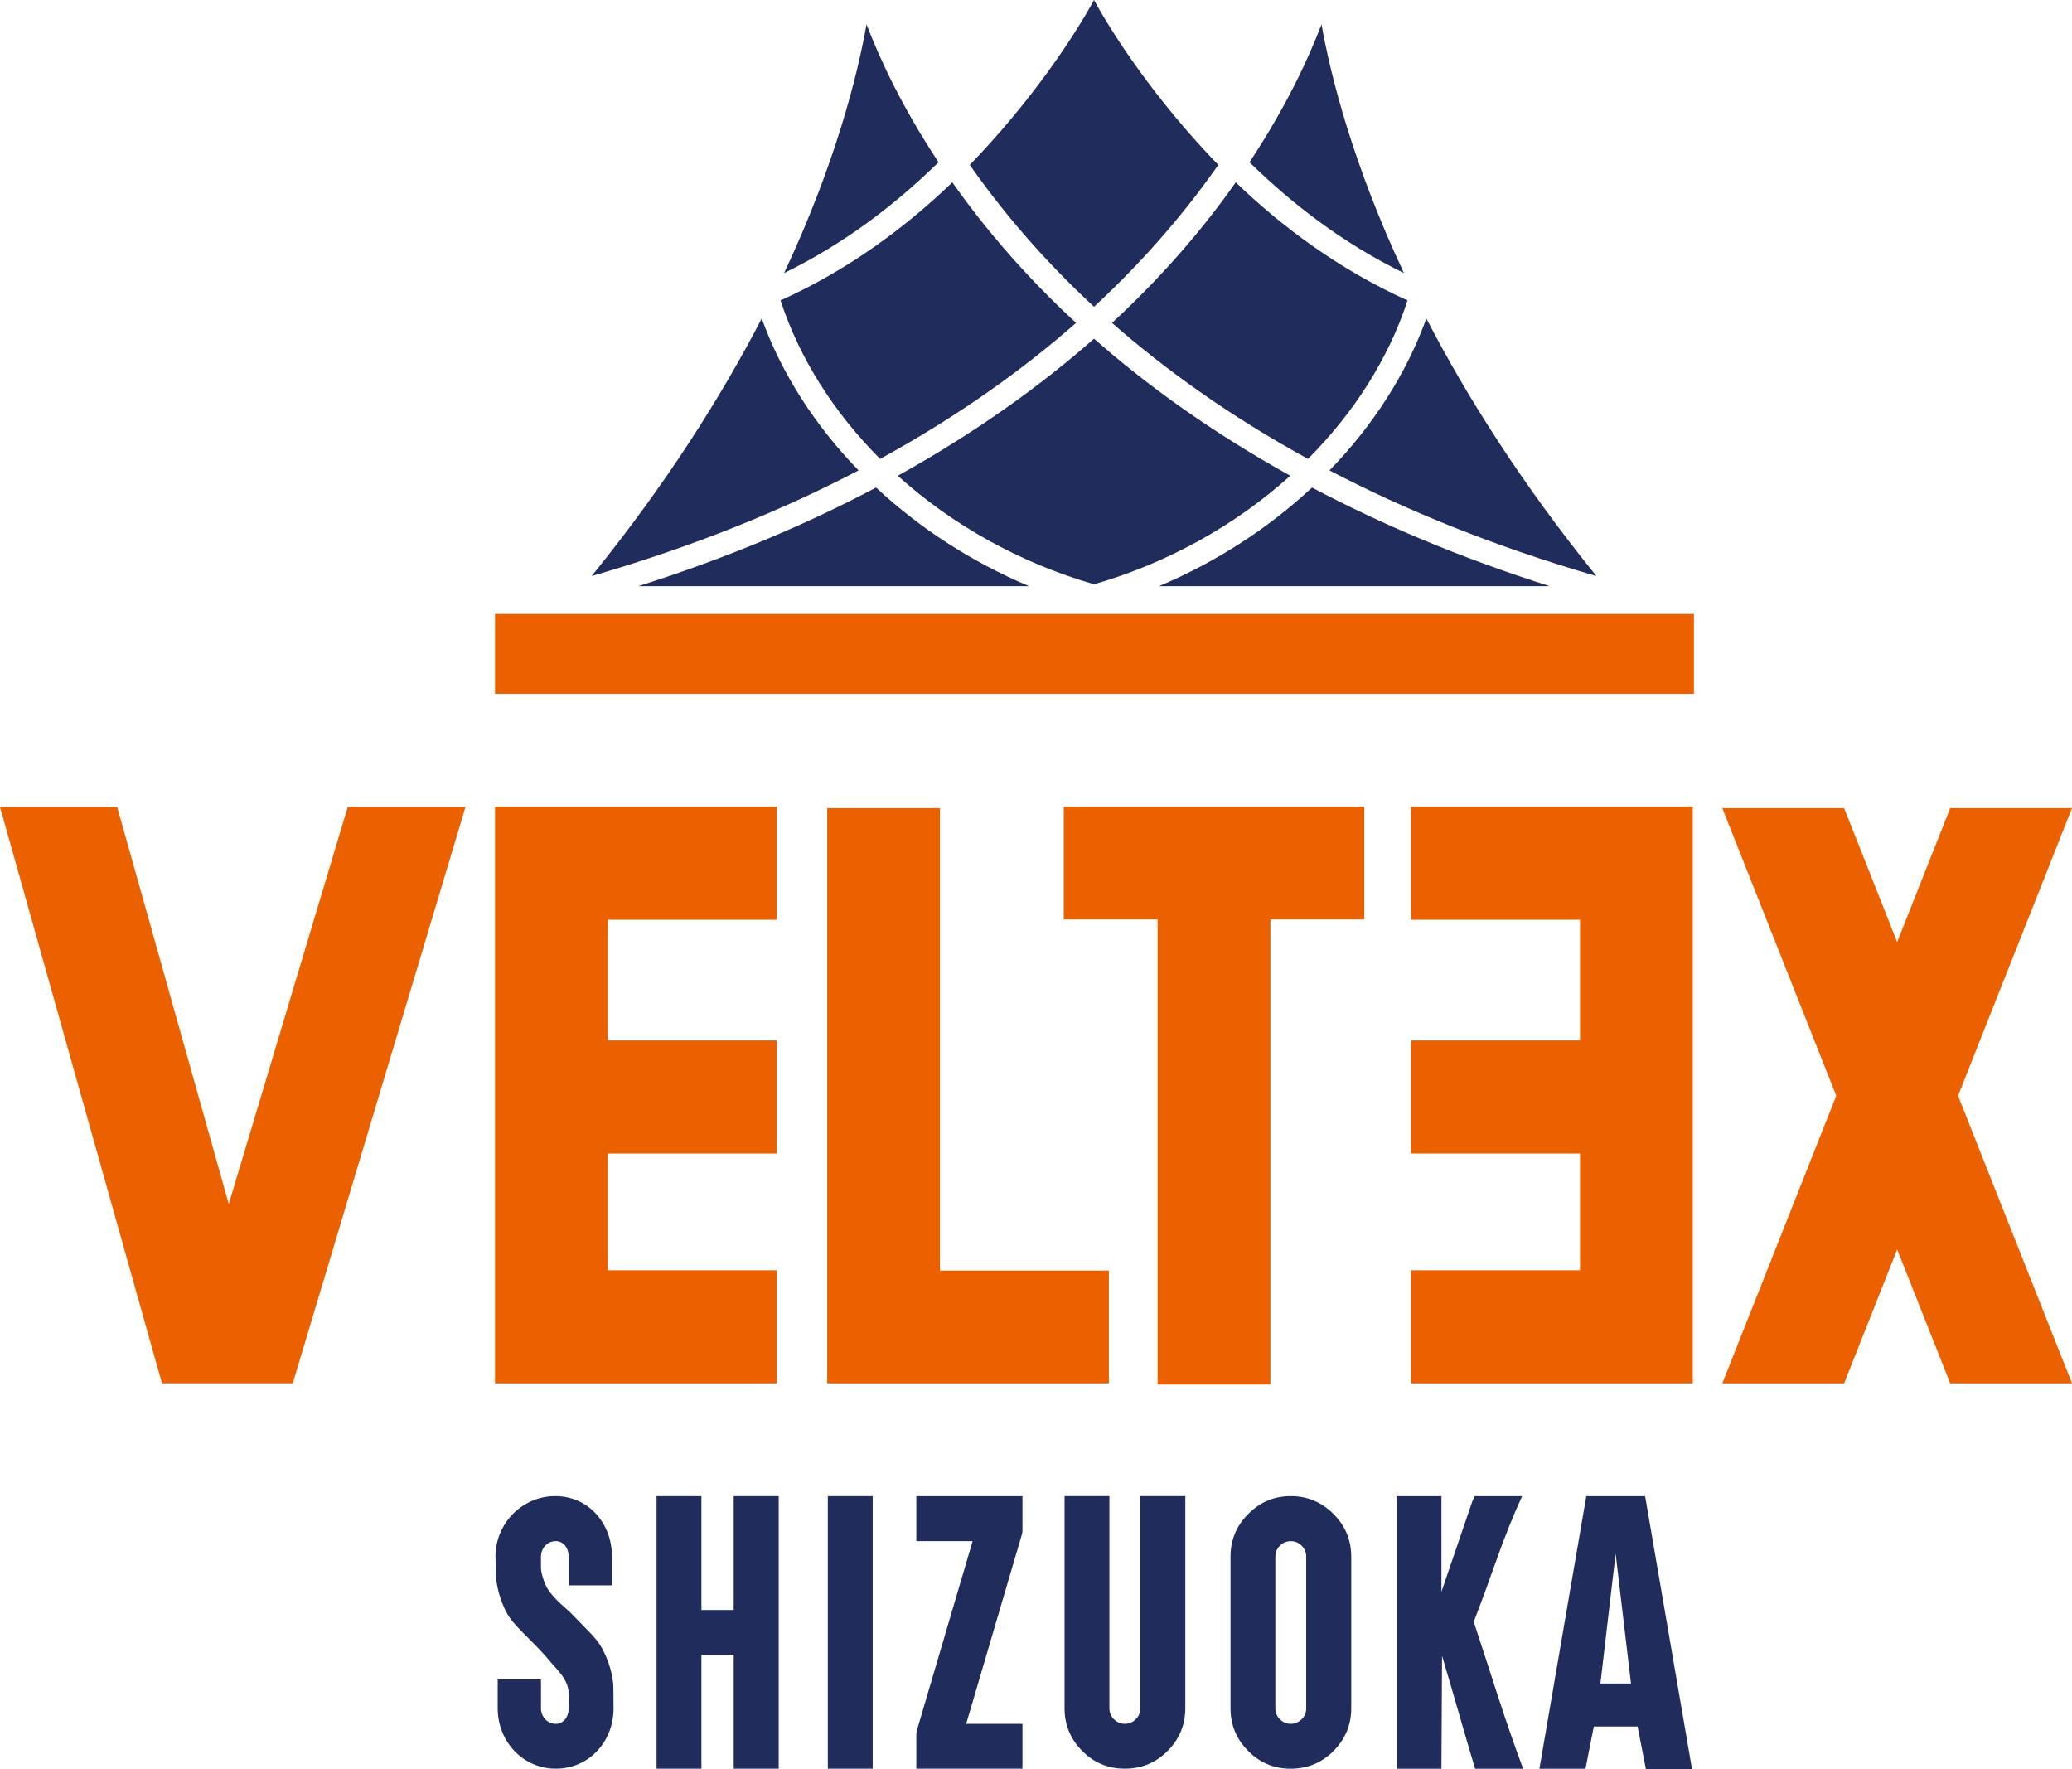 <?xml version="1.0" encoding="UTF-8"?>
<svg id="_レイヤー_1" data-name="レイヤー_1" xmlns="http://www.w3.org/2000/svg" version="1.1" viewBox="0 0 97.105 82.889">
  <!-- Generator: Adobe Illustrator 29.5.1, SVG Export Plug-In . SVG Version: 2.1.0 Build 141)  -->
  <defs>
    <style>
      .st0 {
        fill: #eb6100;
      }

      .st1 {
        fill: #1f2c5c;
      }
    </style>
  </defs>
  <path class="st1" d="M26.05,82.874c-1.541,0-2.725-1.267-2.725-2.829v-1.352h2.028v1.352c0,.405.312.728.698.728.348,0,.602-.318.602-.728v-.669c0-.699-.584-1.167-.874-1.529-.573-.713-1.514-1.519-1.867-2.013-.419-.588-.641-1.482-.661-1.932l-.03-.963c0-1.566,1.257-2.837,2.8-2.837s2.66,1.26,2.66,2.837v1.344h-2.028v-1.344c0-.404-.251-.728-.603-.728-.394,0-.698.329-.698.728v.536c.005.22.154.749.353,1.036.336.486.836.85,1.072,1.095.831.86,1.17,1.143,1.433,1.617.323.581.536,1.33.536,1.845l.008.977c0,1.588-1.172,2.829-2.704,2.829"/>
  <polygon class="st1" points="32.416 70.104 32.872 70.104 32.872 70.566 32.872 75.439 34.386 75.439 34.386 70.566 34.386 70.104 34.849 70.104 36.031 70.104 36.494 70.104 36.494 70.566 36.494 82.412 36.494 82.874 36.031 82.874 34.849 82.874 34.386 82.874 34.386 82.412 34.386 77.54 32.872 77.54 32.872 82.412 32.872 82.874 32.416 82.874 31.226 82.874 30.77 82.874 30.77 82.412 30.77 70.566 30.77 70.104 31.226 70.104 32.416 70.104"/>
  <polygon class="st1" points="40.443 70.104 40.899 70.104 40.899 70.566 40.899 82.412 40.899 82.874 40.443 82.874 39.253 82.874 38.797 82.874 38.797 82.412 38.797 70.566 38.797 70.104 39.253 70.104 40.443 70.104"/>
  <polygon class="st1" points="47.456 70.104 47.918 70.104 47.918 70.566 47.918 71.757 47.896 71.882 45.281 80.773 47.456 80.773 47.918 80.773 47.918 81.228 47.918 82.412 47.918 82.874 47.456 82.874 43.407 82.874 42.944 82.874 42.944 82.412 42.944 81.228 42.966 81.096 45.582 72.213 43.407 72.213 42.944 72.213 42.944 71.75 42.944 70.566 42.944 70.104 43.407 70.104 47.456 70.104"/>
  <path class="st1" d="M55.549,80.045c0,.779-.277,1.445-.83,1.999-.553.553-1.22.83-1.999.83-.789,0-1.455-.277-1.999-.83-.554-.554-.83-1.22-.83-1.999v-9.942h2.101v9.942c0,.201.072.373.214.514.147.143.318.213.514.213s.365-.071.507-.213c.142-.142.213-.313.213-.514v-9.942h2.11v9.942Z"/>
  <path class="st1" d="M62.496,70.941c.553.554.83,1.22.83,1.999v7.106c0,.774-.277,1.44-.83,1.999-.554.553-1.22.83-1.999.83-.789,0-1.455-.277-1.998-.83-.554-.554-.83-1.219-.83-1.999v-7.106c0-.784.277-1.45.83-1.999.548-.559,1.214-.838,1.998-.838.774,0,1.44.279,1.999.838M59.982,72.426c-.142.142-.213.314-.213.514v7.106c0,.201.072.373.213.514.147.142.319.213.514.213.186,0,.355-.071.507-.213.142-.142.213-.313.213-.514v-7.106c0-.2-.071-.373-.213-.514-.142-.142-.311-.213-.507-.213-.2,0-.372.071-.514.213"/>
  <path class="st1" d="M67.553,70.104v4.483l1.44-4.218.118-.265h2.226c-.945,2.043-1.338,3.498-2.27,5.886.904,2.726,1.418,4.489,2.315,6.885h-2.249c-.309-.984-.854-2.953-1.551-5.29,0,1.225-.029,4.066-.029,5.29h-2.102v-12.771h2.102Z"/>
  <path class="st1" d="M74.695,80.898c-.129.659-.263,1.315-.389,1.977h-2.16l2.197-12.771h2.756l2.197,12.785h-2.16c-.127-.662-.26-1.332-.39-1.991h-2.05ZM75.717,72.8l-.713,6.084h1.433l-.72-6.084Z"/>
  <path class="st1" d="M54.315,27.466h18.311c-4.242-1.346-7.934-2.925-11.138-4.622-2.044,1.906-4.484,3.491-7.173,4.622"/>
  <path class="st1" d="M74.816,26.992c-3.502-4.328-6.078-8.415-7.97-12.07-.939,2.6-2.508,5.027-4.539,7.12,3.539,1.848,7.679,3.551,12.509,4.951"/>
  <path class="st1" d="M52.115,15.13c2.442,2.142,5.463,4.334,9.184,6.372,2.151-2.158,3.778-4.698,4.666-7.425-3.217-1.452-5.891-3.453-8.05-5.534-.441.625-.918,1.266-1.44,1.919-1.164,1.457-2.601,3.042-4.359,4.668"/>
  <path class="st1" d="M61.934,1.14c-.611,1.6-1.657,3.866-3.376,6.461,1.969,1.93,4.376,3.799,7.237,5.193-2.392-5.103-3.423-9.193-3.862-11.654"/>
  <path class="st1" d="M51.272,15.87c-2.449,2.158-5.491,4.365-9.197,6.422,2.541,2.296,5.719,4.082,9.197,5.085,3.477-1.003,6.655-2.789,9.196-5.085-3.705-2.057-6.747-4.264-9.196-6.422"/>
  <path class="st1" d="M29.917,27.466h18.311c-2.689-1.131-5.129-2.716-7.172-4.622-3.204,1.697-6.897,3.276-11.139,4.622"/>
  <path class="st1" d="M35.698,14.922c-1.892,3.656-4.468,7.743-7.97,12.07,4.829-1.399,8.97-3.102,12.509-4.951-2.031-2.093-3.601-4.519-4.539-7.12"/>
  <path class="st1" d="M40.61,1.14c-.439,2.461-1.469,6.551-3.862,11.654,2.861-1.394,5.268-3.262,7.237-5.193-1.719-2.596-2.764-4.861-3.375-6.461"/>
  <path class="st1" d="M51.272,14.374c2.463-2.283,4.365-4.559,5.823-6.648-2.932-3.027-4.931-6.083-5.823-7.727-.893,1.643-2.892,4.7-5.823,7.727,1.458,2.088,3.361,4.365,5.823,6.648"/>
  <path class="st1" d="M50.43,15.13c-1.759-1.626-3.195-3.211-4.359-4.668-.522-.653-.999-1.294-1.44-1.919-2.159,2.081-4.834,4.082-8.05,5.534.888,2.727,2.515,5.268,4.666,7.425,3.721-2.038,6.742-4.23,9.184-6.372"/>
  <rect class="st0" x="23.2" y="28.768" width="56.186" height="3.744"/>
  <polygon class="st0" points="10.721 56.417 5.492 37.811 0 37.811 7.591 64.818 8.202 64.818 13.082 64.818 13.721 64.818 21.816 37.811 16.297 37.811 10.721 56.417"/>
  <polygon class="st0" points="23.2 64.819 36.403 64.819 36.403 59.52 28.485 59.52 28.485 54.05 36.403 54.05 36.403 48.751 28.485 48.751 28.485 43.096 36.403 43.096 36.403 37.797 23.2 37.797 23.2 64.819"/>
  <polygon class="st0" points="66.13 43.096 74.048 43.096 74.048 48.751 66.13 48.751 66.13 54.05 74.048 54.05 74.048 59.52 66.13 59.52 66.13 64.819 79.332 64.819 79.332 37.797 66.13 37.797 66.13 43.096"/>
  <polygon class="st0" points="44.051 37.867 38.767 37.867 38.767 64.819 51.969 64.819 51.969 59.534 44.051 59.534 44.051 37.867"/>
  <polygon class="st0" points="49.853 43.082 54.253 43.082 54.253 64.874 59.538 64.874 59.538 43.082 63.937 43.082 63.937 37.797 49.853 37.797 49.853 43.082"/>
  <polygon class="st0" points="97.105 37.867 91.397 37.867 88.911 44.14 86.425 37.867 80.717 37.867 86.057 51.343 80.717 64.819 86.425 64.819 88.911 58.546 91.397 64.819 97.105 64.819 91.765 51.343 97.105 37.867"/>
</svg>